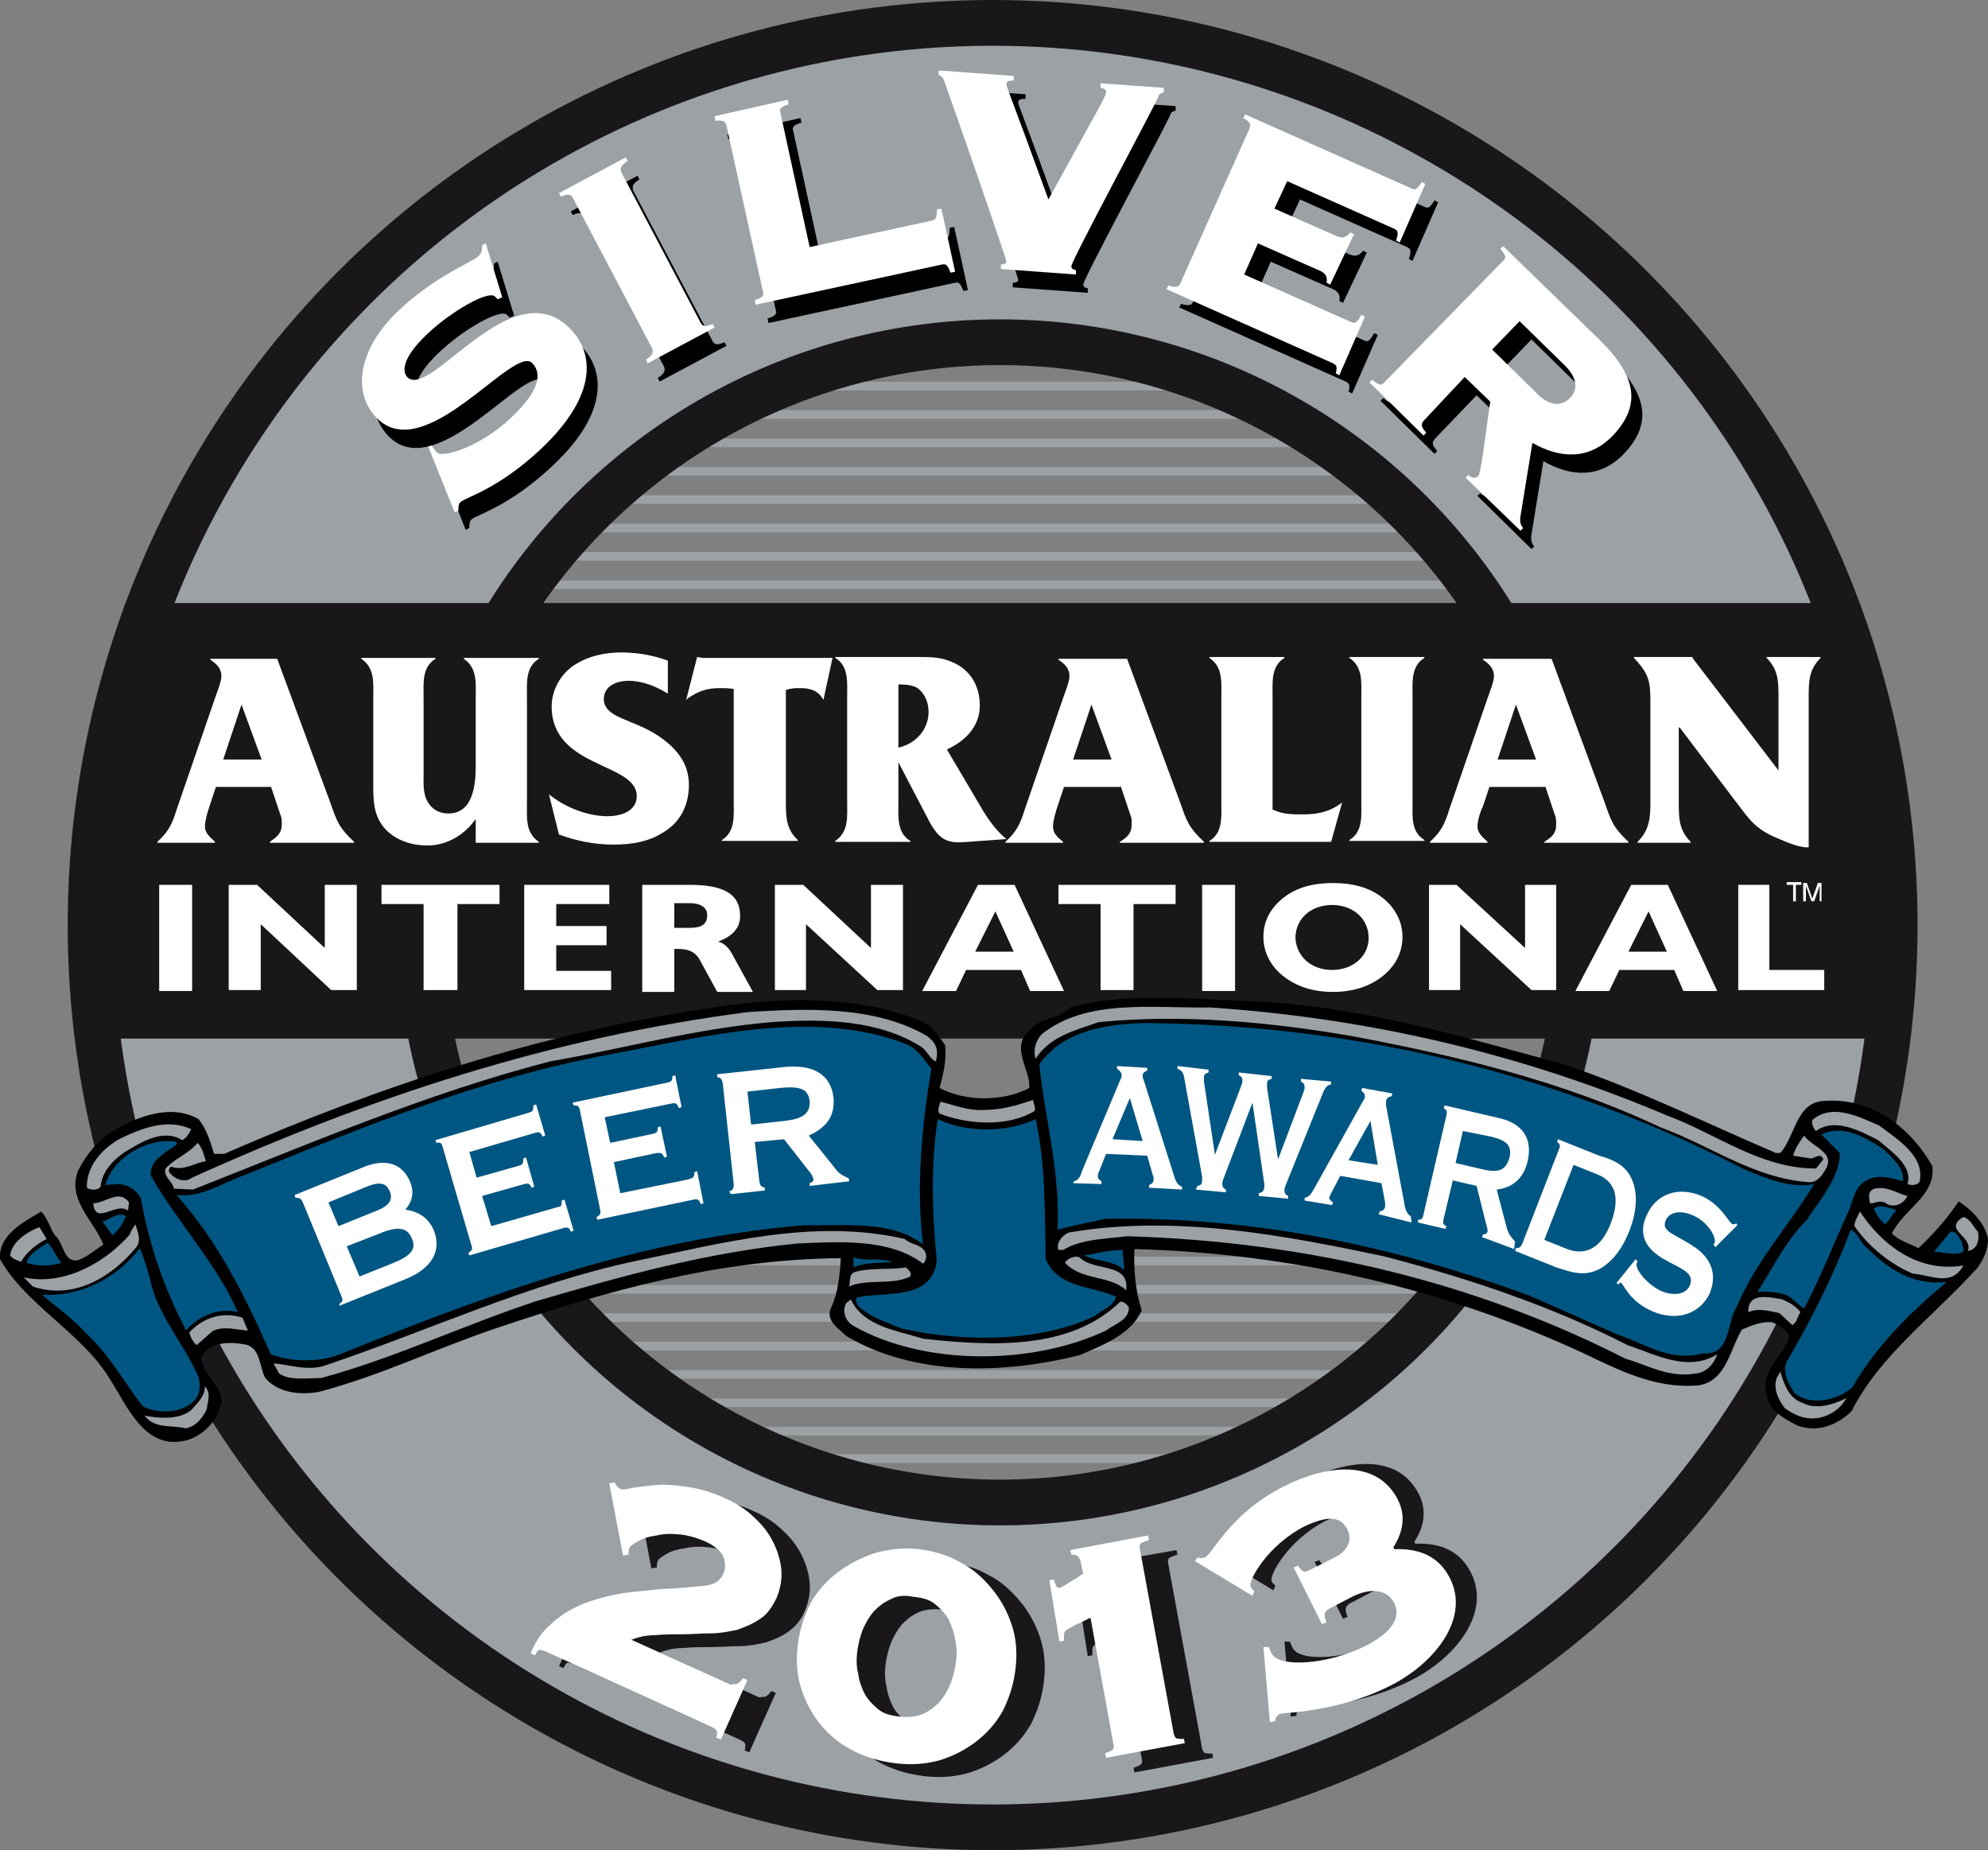 <?xml version="1.0" encoding="utf-8"?>
<!-- Generator: Adobe Illustrator 19.1.0, SVG Export Plug-In . SVG Version: 6.00 Build 0)  -->
<svg version="1.1" id="Ebene_1" xmlns="http://www.w3.org/2000/svg" xmlns:xlink="http://www.w3.org/1999/xlink" x="0px" y="0px"
	 viewBox="0 0 217.3 202.2" style="enable-background:new 0 0 217.3 202.2;" xml:space="preserve">
<rect x="0" y="0" width="217.3" height="202.2" fill="#808080" stroke="none"/>
<style type="text/css">
	.st0{fill:#FFFFFF;}
	.st1{fill:none;stroke:#9BA1A5;stroke-width:0.94;}
	.st2{fill:#9BA1A5;}
	.st3{fill:none;stroke:#1A171B;stroke-width:5;}
	.st4{fill:#1A171B;}
	.st5{fill:#005682;}
</style>
<line class="st0" x1="42.6" y1="159.4" x2="176.6" y2="159.4"/>
<line class="st1" x1="42.6" y1="159.4" x2="176.6" y2="159.4"/>
<line class="st0" x1="42.6" y1="162.5" x2="176.6" y2="162.5"/>
<line class="st1" x1="42.6" y1="162.5" x2="176.6" y2="162.5"/>
<line class="st0" x1="42.6" y1="156.4" x2="176.6" y2="156.4"/>
<line class="st1" x1="42.6" y1="156.4" x2="176.6" y2="156.4"/>
<line class="st0" x1="42.6" y1="128.7" x2="176.6" y2="128.7"/>
<line class="st1" x1="42.6" y1="128.7" x2="176.6" y2="128.7"/>
<line class="st0" x1="42.6" y1="131.6" x2="176.6" y2="131.6"/>
<line class="st1" x1="42.6" y1="131.6" x2="176.6" y2="131.6"/>
<line class="st0" x1="42.6" y1="134.7" x2="176.6" y2="134.7"/>
<line class="st1" x1="42.6" y1="134.7" x2="176.6" y2="134.7"/>
<line class="st0" x1="42.6" y1="137.8" x2="176.6" y2="137.8"/>
<line class="st1" x1="42.6" y1="137.8" x2="176.6" y2="137.8"/>
<line class="st0" x1="42.6" y1="140.9" x2="176.6" y2="140.9"/>
<line class="st1" x1="42.6" y1="140.9" x2="176.6" y2="140.9"/>
<line class="st0" x1="42.6" y1="144" x2="176.6" y2="144"/>
<line class="st1" x1="42.6" y1="144" x2="176.6" y2="144"/>
<line class="st0" x1="42.6" y1="147.1" x2="176.6" y2="147.1"/>
<line class="st1" x1="42.6" y1="147.1" x2="176.6" y2="147.1"/>
<line class="st0" x1="42.6" y1="150.2" x2="176.6" y2="150.2"/>
<line class="st1" x1="42.6" y1="150.2" x2="176.6" y2="150.2"/>
<line class="st0" x1="42.6" y1="153.3" x2="176.6" y2="153.3"/>
<line class="st1" x1="42.6" y1="153.3" x2="176.6" y2="153.3"/>
<line class="st0" x1="42.6" y1="66.9" x2="176.6" y2="66.9"/>
<line class="st1" x1="42.6" y1="66.9" x2="176.6" y2="66.9"/>
<line class="st0" x1="42.6" y1="70" x2="176.6" y2="70"/>
<line class="st1" x1="42.6" y1="70" x2="176.6" y2="70"/>
<line class="st0" x1="42.6" y1="63.9" x2="176.6" y2="63.9"/>
<line class="st1" x1="42.6" y1="63.9" x2="176.6" y2="63.9"/>
<line class="st0" x1="42.6" y1="36.2" x2="176.6" y2="36.2"/>
<line class="st1" x1="42.6" y1="36.2" x2="176.6" y2="36.2"/>
<line class="st0" x1="42.6" y1="39.1" x2="176.6" y2="39.1"/>
<line class="st1" x1="42.6" y1="39.1" x2="176.6" y2="39.1"/>
<line class="st0" x1="42.6" y1="42.2" x2="176.6" y2="42.2"/>
<line class="st1" x1="42.6" y1="42.2" x2="176.6" y2="42.2"/>
<line class="st0" x1="42.6" y1="45.3" x2="176.6" y2="45.3"/>
<line class="st1" x1="42.6" y1="45.3" x2="176.6" y2="45.3"/>
<line class="st0" x1="42.6" y1="48.4" x2="176.6" y2="48.4"/>
<line class="st1" x1="42.6" y1="48.4" x2="176.6" y2="48.4"/>
<line class="st0" x1="42.6" y1="51.5" x2="176.6" y2="51.5"/>
<line class="st1" x1="42.6" y1="51.5" x2="176.6" y2="51.5"/>
<line class="st0" x1="42.6" y1="54.6" x2="176.6" y2="54.6"/>
<line class="st1" x1="42.6" y1="54.6" x2="176.6" y2="54.6"/>
<line class="st0" x1="42.6" y1="57.7" x2="176.6" y2="57.7"/>
<line class="st1" x1="42.6" y1="57.7" x2="176.6" y2="57.7"/>
<line class="st0" x1="42.6" y1="60.8" x2="176.6" y2="60.8"/>
<line class="st1" x1="42.6" y1="60.8" x2="176.6" y2="60.8"/>
<path class="st2" d="M109.3,37.5c-35,0-63.4,28.4-63.4,63.4c0,35,28.4,63.4,63.4,63.4c35,0,63.4-28.4,63.4-63.4
	C172.6,65.8,144.3,37.5,109.3,37.5 M207.1,101.1c0,54.5-44.1,98.6-98.6,98.6c-54.5,0-98.6-44.1-98.6-98.6
	c0-54.5,44.1-98.6,98.6-98.6C163,2.5,207.1,46.6,207.1,101.1z"/>
<circle class="st3" cx="108.5" cy="101.1" r="98.6"/>
<circle class="st3" cx="109.3" cy="100.8" r="63.4"/>
<path d="M48.1,50.8l0.4-0.1c0.1,0.2,0.3,0.4,0.5,0.7c0.7,0.8,5.1-0.8,8.1-3.7c2.9-2.7,3.6-4.7,2.4-6c-2-2.2-11.8,11.5-17.1,5.9
	c-2.7-2.9-1.8-7.6,2.4-11.6c4-3.8,8-5.3,8.8-6c0.4-0.4,0.4-0.8,0.4-1.2l0.4-0.2l1.8,5.9l-0.5,0.2l-0.3-0.3c-0.7-0.7-4.8,1.6-7.5,4.2
	c-2.5,2.4-2.7,3.9-2.1,4.6c2.4,2.6,11.5-11.9,17.8-5.3c2.4,2.5,3.1,7.1-3.2,13c-4.9,4.6-8.3,5.3-8.9,5.9c-0.2,0.2-0.2,0.6-0.2,0.9
	l-0.4,0.2L48.1,50.8"/>
<path d="M72.1,41.7l-0.2-0.4c0.8-0.5,0.8-0.8,0.7-1.2l-8.7-16.5c-0.2-0.3-0.4-0.5-1.3-0.1l-0.2-0.4l7.3-3.9l0.2,0.4
	c-0.8,0.5-0.8,0.8-0.7,1.2l8.7,16.5c0.2,0.3,0.4,0.5,1.3,0.1l0.2,0.4L72.1,41.7"/>
<path d="M89.9,29l13.4-2.9c0.4-0.1,0.5-0.3,0.5-1.2l0.5-0.1l1.5,6.9l-0.5,0.1c-0.3-0.8-0.5-1-0.9-0.9l-20.4,4.4l-0.1-0.5
	c1-0.3,1-0.6,0.9-0.9l-4-18.2c-0.1-0.4-0.3-0.6-1.2-0.5l-0.1-0.5l8-1.8l0.1,0.5c-1,0.3-1,0.6-0.9,0.9L89.9,29"/>
<path d="M110.7,31.4l0-0.5c0.5,0,0.6-0.2,0.6-0.3c0-0.4-5.8-17-6.6-19.2c-0.3-0.9-0.4-1.1-0.8-1.2l0-0.5l8.2,0.6l0,0.5
	c-0.6,0-0.8,0.1-0.8,0.4c0,0.3,0.5,1.3,4.6,12.6c5.6-10.2,6.3-11.3,6.3-11.7c0-0.3-0.1-0.4-0.6-0.5l0-0.5l6.9,0.5l0,0.5
	c-0.3,0.1-0.5,0.1-0.6,0.5c-0.5,1.2-9.5,17.9-9.5,18.5c0,0.2,0.2,0.4,0.5,0.4l0,0.5L110.7,31.4"/>
<path d="M146.8,33.1l-0.4-0.2c0.1-0.5,0-1-0.7-1.3l-6.8-3l-1.5,3.4l11.7,5.2c0.4,0.2,0.6,0.1,1.1-0.8l0.4,0.2l-2.8,6.4l-0.4-0.2
	c0.2-0.7,0.1-0.9-0.3-1.1l-18.2-8.1l0.2-0.4c0.9,0.3,1.2,0.1,1.3-0.2l7.6-17c0.1-0.3,0.2-0.6-0.7-1.1l0.2-0.4l18.2,8.1
	c0.4,0.2,0.6,0.1,1.1-0.7l0.4,0.2l-2.8,6.4l-0.4-0.2c0.3-0.9,0.2-1.1-0.2-1.3l-11.7-5.2l-1.4,3l6.8,3c0.7,0.3,1.1,0.1,1.5-0.4
	l0.4,0.2L146.8,33.1"/>
<path d="M161.4,43.2l2.8,2.7c-0.2,1-1,7.9-1.3,8.1c-0.3,0.3-0.7,0.3-1.1-0.1l-0.3,0.3l5.9,5.8l0.3-0.3c-0.3-0.3-0.4-0.7-0.3-1.3
	l1.3-8c3,1.7,6.1,1.9,8.7-0.7c3.2-3.3,2.8-6.5-1.4-10.6l-10.5-10.2l-0.3,0.3c0.7,0.8,0.5,1,0.3,1.3l-13,13.3
	c-0.2,0.3-0.5,0.4-1.3-0.3l-0.3,0.3l5.9,5.8l0.3-0.3c-0.7-0.8-0.5-1-0.3-1.3L161.4,43.2 M167.4,37.1l4.8,4.7
	c1.7,1.6,1.5,2.9,0.7,3.7c-0.8,0.8-2.1,1.1-3.7-0.6l-4.8-4.7L167.4,37.1z"/>
<path class="st0" d="M46.8,48.8l0.4-0.1c0.1,0.2,0.3,0.4,0.5,0.7c0.7,0.8,5.1-0.8,8.1-3.7c2.9-2.7,3.6-4.7,2.4-6
	c-2-2.2-11.8,11.5-17.1,5.9c-2.7-2.9-1.8-7.6,2.4-11.6c4-3.8,8-5.3,8.8-6c0.4-0.4,0.4-0.8,0.4-1.2l0.4-0.2l1.8,5.9l-0.5,0.2
	l-0.3-0.3c-0.7-0.7-4.8,1.6-7.5,4.2c-2.5,2.4-2.7,3.9-2.1,4.6C47,43.8,56,29.3,62.4,36c2.4,2.5,3.1,7-3.2,13
	c-4.9,4.6-8.3,5.3-8.9,5.9c-0.2,0.2-0.2,0.6-0.2,0.9l-0.4,0.2L46.8,48.8"/>
<path class="st0" d="M70.8,39.7l-0.2-0.4c0.8-0.5,0.8-0.8,0.7-1.2l-8.7-16.5c-0.2-0.3-0.4-0.5-1.3-0.1l-0.2-0.4l7.3-3.9l0.2,0.4
	c-0.8,0.5-0.8,0.8-0.7,1.2l8.7,16.5c0.2,0.3,0.4,0.5,1.3,0.1l0.2,0.4L70.8,39.7"/>
<path class="st0" d="M88.5,27l13.4-2.9c0.4-0.1,0.5-0.3,0.5-1.2l0.5-0.1l1.5,6.9l-0.5,0.1c-0.3-0.8-0.5-1-0.9-0.9l-20.4,4.4
	l-0.1-0.5c1-0.3,1-0.6,0.9-0.9l-4-18.2c-0.1-0.4-0.3-0.6-1.2-0.5l-0.1-0.5l8-1.8l0.1,0.5c-1,0.3-1,0.6-0.9,0.9L88.5,27"/>
<path class="st0" d="M109.4,29.4l0-0.5c0.5,0,0.6-0.2,0.6-0.3c0-0.4-5.8-17-6.6-19.2c-0.3-0.9-0.4-1.1-0.8-1.2l0-0.5l8.2,0.6l0,0.5
	c-0.6,0-0.8,0.1-0.8,0.4c0,0.3,0.5,1.3,4.6,12.6c5.6-10.2,6.3-11.3,6.3-11.7c0-0.3-0.1-0.4-0.6-0.5l0-0.5l6.9,0.5l0,0.5
	c-0.3,0.1-0.5,0.1-0.6,0.5c-0.5,1.2-9.5,17.9-9.5,18.5c0,0.2,0.2,0.4,0.5,0.4l0,0.5L109.4,29.4"/>
<path class="st0" d="M145.4,31.1l-0.4-0.2c0.1-0.5,0-1-0.7-1.3l-6.8-3l-1.5,3.4l11.7,5.2c0.4,0.2,0.6,0.1,1.1-0.8l0.4,0.2l-2.8,6.4
	l-0.4-0.2c0.2-0.7,0.1-0.9-0.3-1.1l-18.2-8.1l0.2-0.4c0.9,0.3,1.2,0.1,1.3-0.2l7.6-17c0.1-0.3,0.2-0.6-0.7-1.1l0.2-0.4l18.2,8.1
	c0.4,0.2,0.6,0.1,1.1-0.7l0.4,0.2l-2.8,6.4l-0.4-0.2c0.3-0.9,0.2-1.1-0.2-1.3l-11.7-5.2l-1.4,3l6.8,3c0.7,0.3,1.1,0.1,1.5-0.4
	l0.4,0.2L145.4,31.1"/>
<path class="st0" d="M160.1,41.2l2.8,2.7c-0.2,1-1,7.9-1.3,8.1c-0.3,0.3-0.7,0.3-1.1-0.1l-0.3,0.3l6,5.8l0.3-0.3
	c-0.3-0.3-0.4-0.7-0.3-1.3l1.3-8c3,1.7,6.1,1.9,8.7-0.7c3.2-3.3,2.8-6.5-1.4-10.6l-10.5-10.2l-0.3,0.3c0.7,0.8,0.6,1,0.3,1.3
	l-13,13.3c-0.3,0.3-0.5,0.4-1.3-0.3l-0.3,0.3l5.9,5.8l0.3-0.3c-0.7-0.8-0.5-1-0.3-1.3L160.1,41.2 M166.1,35.1l4.8,4.7
	c1.7,1.6,1.5,2.9,0.7,3.7c-0.8,0.8-2.1,1.1-3.7-0.6l-4.8-4.7L166.1,35.1z"/>
<path class="st4" d="M207.1,93.1c0-9.4-1.3-18.6-3.8-27.2H13.7c-2.5,8.6-3.8,17.8-3.8,27.2c0,7,0.7,13.8,2.1,20.4h193
	C206.4,106.9,207.1,100.1,207.1,93.1"/>
<path class="st0" d="M29.6,85.9l1,3c0.2,0.5,0.2,0.6,0.2,1.2c0,1-0.6,1.4-1.3,1.9v0.1h9.2v-0.1c-1.7-1.6-1.9-2.3-2.6-4.3l-5.8-15.7
	H23v0.1c0.6,0.4,1.2,0.9,1.2,1.8c0,0.6-0.5,1.8-0.7,2.4l-4.2,12.2c-0.5,1.6-0.9,2.4-2.1,3.5v0.1h6.3v-0.1c-0.5-0.5-1.1-0.9-1.1-1.7
	c0-0.6,0.3-1.6,0.5-2.2l0.7-2.1H29.6 M28.6,83h-4.2l2-6h0L28.6,83z"/>
<path class="st0" d="M52,89.5c-1.2,1.7-3.1,2.9-5.3,2.9c-1.6,0-3.3-0.5-4.5-1.7c-1.3-1.4-1.4-2.9-1.4-4.8v-9.6
	c0-1.6,0.2-3.3-1.3-4.3v-0.1h8.1v0.1c-1.5,0.9-1.3,2.7-1.3,4.3v8.3c0,1.2-0.1,2.4,0.7,3.4c0.5,0.6,1.2,0.9,2,0.9c2.8,0,3-3.3,3-5.3
	v-7.3c0-1.6,0.2-3.3-1.3-4.3v-0.1h8.2v0.1c-1.5,0.9-1.3,2.7-1.3,4.3v11.4c0,1.6-0.2,3.3,1.3,4.3v0.1H52V89.5"/>
<path class="st0" d="M60,86.8c1.7,1.4,4.2,2.4,6.4,2.4c1.4,0,3.2-0.5,3.2-2.2c0-3.7-9.3-3-9.3-9.8c0-1.7,0.9-3.4,2.3-4.4
	c1.6-1.1,3.5-1.5,5.3-1.5c1.7,0,3.5,0.3,5.1,0.9v3.6c-1.3-0.8-2.8-1.4-4.3-1.4c-1.2,0-2.7,0.5-2.7,2c0,1.5,1.8,2,2.9,2.5
	c1.5,0.6,2.8,1.2,4.1,2.3c1.5,1.3,2.3,2.7,2.3,4.6c0,2-0.8,3.8-2.4,4.9c-1.8,1.3-3.8,1.6-5.9,1.6c-2,0-4-0.4-5.9-1.1L60,86.8"/>
<path class="st0" d="M85.9,87.5c0,1.7,0,3.1,1.3,4.3v0.1h-8.3v-0.1c1.5-0.9,1.3-2.7,1.3-4.3V75.3c-0.5-0.1-1-0.1-1.5-0.1
	c-1.4,0-2.3,0.3-3.5,1.1L75,76.5l1.2-4.7l0.6,0.1H91l-1,4.6c-0.5-1-1.4-1.3-2.5-1.3c-0.6,0-1,0-1.6,0.2V87.5"/>
<path class="st0" d="M98.2,83.3l3.5,6.7c1.1,1.9,2,2.2,4.1,2l4.2-0.3c-1.2-1-2.1-2.3-2.9-3.7l-3.6-6.1c2-0.9,3.6-2.5,3.6-4.8
	c0-2-0.9-3.7-2.7-4.6c-1.4-0.7-2.6-0.7-4.1-0.7h-9v0.1c1.5,0.9,1.3,2.7,1.3,4.3v11.4c0,1.6,0.2,3.3-1.3,4.3v0.1h8.2v-0.1
	c-1.5-0.9-1.3-2.7-1.3-4.3V83.3 M98.5,74.8c0.6,0,1.3,0.1,1.8,0.4c0.8,0.6,1.2,1.6,1.2,2.6c0,1.9-1.4,3.5-3.3,3.9v-6.9H98.5z"/>
<path class="st0" d="M122.5,85.9l1,3c0.2,0.5,0.2,0.6,0.2,1.2c0,1-0.5,1.4-1.3,1.9v0.1h9.2v-0.1c-1.7-1.6-1.9-2.3-2.6-4.3l-5.8-15.7
	h-7.5v0.1c0.6,0.4,1.2,0.9,1.2,1.8c0,0.6-0.5,1.8-0.7,2.4l-4.2,12.2c-0.5,1.6-0.9,2.4-2.1,3.5v0.1h6.3v-0.1
	c-0.6-0.5-1.1-0.9-1.1-1.7c0-0.6,0.3-1.6,0.5-2.2l0.7-2.1H122.5 M121.5,83h-4.2l2-6h0L121.5,83z"/>
<path class="st0" d="M139.2,88.5c1,0.5,2.1,0.5,3.2,0.5c1.7,0,3-0.3,4.3-1.3l-1.2,4.3h-13.3v-0.1c1.5-0.9,1.3-2.7,1.3-4.2V76.2
	c0-1.6,0.2-3.3-1.3-4.3v-0.1h8.2v0.1c-1.5,0.9-1.3,2.7-1.3,4.3V88.5"/>
<path class="st0" d="M154.4,87.6c0,1.6-0.2,3.3,1.3,4.2v0.1h-8.2v-0.1c1.5-0.9,1.3-2.7,1.3-4.2V76.2c0-1.6,0.2-3.3-1.3-4.3v-0.1h8.2
	v0.1c-1.5,0.9-1.3,2.7-1.3,4.3V87.6"/>
<path class="st0" d="M168.9,85.9l1,3c0.2,0.5,0.2,0.6,0.2,1.2c0,1-0.5,1.4-1.3,1.9v0.1h9.2v-0.1c-1.7-1.6-1.9-2.3-2.6-4.3l-5.8-15.7
	h-7.5v0.1c0.6,0.4,1.2,0.9,1.2,1.8c0,0.6-0.5,1.8-0.7,2.4l-4.2,12.2c-0.5,1.6-0.9,2.4-2.1,3.5v0.1h6.3v-0.1
	c-0.5-0.5-1.1-0.9-1.1-1.7c0-0.6,0.3-1.6,0.6-2.2l0.7-2.1H168.9 M167.9,83h-4.2l2-6h0L167.9,83z"/>
<path class="st0" d="M197.5,92.6c-1.1,0-2.7-0.8-3.7-1.2c-2.3-1.1-2.8-2.2-4.3-4.1l-5.9-7.8h-0.1v8.1c0,1.8,0,3.1,1.3,4.4v0.1H179
	v-0.1c1.3-1.3,1.4-2.6,1.4-4.4V76.9c0-2.4-0.1-3.2-1.8-5v-0.1h6.4v0.1l9.4,12.3v-7.9c0-1.8,0-3.1-1.3-4.4v-0.1h5.9v0.1
	c-1.3,1.3-1.3,2.6-1.3,4.4V92.6"/>
<rect x="17.4" y="96.7" class="st0" width="3.6" height="11.6"/>
<polyline class="st0" points="28.5,108.2 25,108.2 25,96.7 28.1,96.7 35.5,103.6 35.5,96.7 39,96.7 39,108.2 36.2,108.2 28.5,101 
	28.5,108.2 "/>
<polyline class="st0" points="46.3,98.8 41.7,98.8 41.7,96.7 54.6,96.7 54.6,98.8 50,98.8 50,108.2 46.3,108.2 46.3,98.8 "/>
<polyline class="st0" points="57.3,96.7 66.6,96.7 66.6,98.8 60.8,98.8 60.8,101.2 66.3,101.2 66.3,103.3 60.8,103.3 60.8,106.1 
	66.8,106.1 66.8,108.2 57.3,108.2 57.3,96.7 "/>
<path class="st0" d="M77.3,100c0-0.8-0.7-1.3-1.9-1.3h-1.7v2.7h1.7C76.7,101.4,77.3,101,77.3,100 M70.3,96.7h5.1
	c3.7,0,5.5,1,5.5,3.4c0,1.3-0.8,2.2-2.4,2.8c0.7,0.2,1.2,0.7,1.6,1.5l2.2,4h-3.9l-1.8-3.3c-0.5-1-1.2-1.4-2.5-1.4
	c-0.1,0-0.3,0-0.4,0v4.7h-3.5V96.7z"/>
<polyline class="st0" points="88.1,108.2 84.7,108.2 84.7,96.7 87.8,96.7 95.2,103.6 95.2,96.7 98.7,96.7 98.7,108.2 95.9,108.2 
	88.1,101 88.1,108.2 "/>
<path class="st0" d="M110.8,104l-2-4.4l-2.2,4.4H110.8 M106.9,96.7h4l5.4,11.6h-3.7l-1-2.3h-6l-1.1,2.3h-3.7L106.9,96.7z"/>
<polyline class="st0" points="120.3,98.8 115.7,98.8 115.7,96.7 128.5,96.7 128.5,98.8 123.9,98.8 123.9,108.2 120.3,108.2 
	120.3,98.8 "/>
<rect x="131.4" y="96.7" class="st0" width="3.6" height="11.6"/>
<path class="st0" d="M145.6,106c2.3,0,4-1.5,4-3.5c0-2.1-1.7-3.6-4-3.6c-2.3,0-4,1.5-4,3.6C141.7,104.5,143.3,106,145.6,106
	 M140.3,98.1c1.4-1.1,3.2-1.6,5.4-1.6c2.2,0,4,0.5,5.4,1.6c1.4,1.1,2.2,2.6,2.2,4.3c0,1.7-0.8,3.2-2.2,4.3c-1.4,1.1-3.2,1.7-5.4,1.7
	c-2.2,0-4-0.6-5.4-1.7c-1.4-1.1-2.2-2.6-2.2-4.3C138.1,100.7,138.8,99.3,140.3,98.1z"/>
<polyline class="st0" points="159.6,108.2 156.2,108.2 156.2,96.7 159.2,96.7 166.7,103.6 166.7,96.7 170.1,96.7 170.1,108.2 
	167.4,108.2 159.6,101 159.6,108.2 "/>
<path class="st0" d="M182.2,104l-2-4.4l-2.2,4.4H182.2 M178.3,96.7h4l5.4,11.6h-3.7l-1-2.3h-6l-1.1,2.3h-3.7L178.3,96.7z"/>
<polyline class="st0" points="190,96.7 193.4,96.7 193.4,106 199.4,106 199.4,108.2 190,108.2 190,96.7 "/>
<polyline class="st0" points="195.3,96.4 196.9,96.4 196.9,96.7 196.3,96.7 196.3,98.5 196,98.5 196,96.7 195.3,96.7 195.3,96.4 "/>
<path class="st0" d="M198.9,98.5v-1.2c0-0.1,0-0.3,0-0.5h0l-0.6,1.7H198l-0.6-1.7h0c0,0.2,0,0.4,0,0.5v1.2h-0.3v-2h0.4l0.6,1.7h0
	l0.6-1.7h0.4v2H198.9"/>
<path d="M12,150.7c-3-5-9.2-8.1-12-13.1c-0.2-2.7,2.7-4.1,4.5-5.2c0.7,0.7,0.9,1.7,1.5,2.6c1,0.8,0.9,3.1,2.6,2.7
	c1-0.4,1.8-1.1,2.7-1.7c-1.1-2.7-4.1-5-2.7-8.2c0.9-1.7,2.1-3.2,3.9-4.3c2.6-1.5,6.2-2.9,9.2-1.2c0.9,1.1,1.3,2.5,1.7,3.8h1.1
	c17-7.4,34.7-13.3,53.6-16c7.3-1.2,16-1.3,22.6,1.5c1.2,0.4,1.9,1.7,2.6,2.6c0.2,1.6-0.2,3.2-0.6,4.7c2.8,1.5,7,1.5,9.8,0
	c0.2-2-2.2-4.5,0.1-6.3c1.2-1.5,3.1-1.2,4.4-2.5c6-1.7,13-0.9,19.6-0.7c12.1,0.5,23.2,3.9,34.3,6.9c8,2.7,15.5,6.4,23.2,9.7h0.5
	c1.7-1.9,1.7-5.7,5-5.7c5-0.3,9.2,2.9,11.6,7.1c0.5,3.2-3.2,4.8-4.4,7.4c0.8,0.8,1.9,1.1,2.9,1.6c1.7-1.6,3.1-3.2,4.4-5.1
	c1.4,0.9,2.9,2.4,3.2,4.1c0,1.2-0.5,2.2-1.1,3.1c-4.9,5.4-10.8,9.7-13.8,15.7c-1.5,1.5-3.7,2.4-5.9,1.6c-1.4-0.7-3.3-1.7-3.4-3.5
	c-0.7-2.5,1.8-4.1,2.5-6.2c-0.3-0.8-1.2-1.3-1.9-1.6c-1.3-0.1-2.3,0.4-3.3,0.8c-1.3,2.1-1.7,5.7-4.8,6.1c-4.7,0.4-8.7-1.7-12.7-3.6
	c-15-6.9-31.2-10.8-48.9-11.3c-0.1,2.2,0.1,4.6,0.8,6.7c-1.2,2.7-4.3,3.8-6.8,4.9c-8.4,2.1-18.1,2.3-25.5-2.1
	c-0.8-0.8-2.4-1.7-1.6-3.2c0.7-1.6,0.9-3.4,1-5.3c-13.4,0.1-25.6,3.6-37.5,7.6c-6.6,2.2-12.7,5.2-19.5,7c-2.2,0.4-4.5,0.1-5.9-1.5
	c-0.7-1.3-0.5-3.5-2.4-3.7c-1.7-0.3-3.7-0.2-4.6,1.4c0,2.2,3.2,3.6,1.9,5.8c-0.4,1.5-2,2.9-3.5,3.3C15.8,158.6,13.9,153.6,12,150.7"
	/>
<path class="st5" d="M9.4,145.7c-1.4-1.6-3.2-2.8-4.8-4.2c4.2,0.2,8-1.7,10.7-5.1c0.4,1,0.8,2.2,1.1,3.4c0.8,3.9,3.7,7,5.3,10.7
	c0.3,1,0.1,2.1-0.6,2.7c-1.4,1.3-3.9,1.3-5.5,0.5C13.6,151.1,12,148.1,9.4,145.7"/>
<path class="st5" d="M196.2,152.3c-0.7-1-1.4-2.2-0.9-3.5c2.7-4.6,5.1-9.4,7-14.4c0.8,0.3,1,1.4,1.8,2c2.4,2.4,5.1,4.1,8.7,3.7
	c-4,3.3-7.9,7.2-10.3,11.5C200.9,153,198,153.7,196.2,152.3"/>
<path class="st5" d="M29.6,148c-2.7-6.1-5.6-12.1-10.3-17.4c2.8,0.3,5.1-1.4,7.5-2.2c13-5.3,25.9-10.6,40-13.2
	c10.2-1.9,22.3-5.1,32.5-1c1.1,0.6,1.8,1.7,2.5,2.6c-1,6-1.7,13-0.9,19.2c-3.5-2.7-8.6-2-13-2.1c-18.1,1.5-34.4,7.5-50.5,14
	C35.1,148.9,32,148.9,29.6,148"/>
<path class="st5" d="M167.2,141.6c-14.5-5.3-29.8-8.7-46.4-8.4c-1.7,0.4-3.5,0.7-5.2,1.2c0.3-6.4-1.4-12.2-2-18.1
	c2.6-3.6,7.1-4.4,11.6-4.5c23.7,0.2,45.7,5.8,65.5,16c2.4,1,5,2.1,7.6,1.6c-2.8,4.6-6.5,8.6-8.5,13.5c-1.1,1.7-0.6,5.3-3.7,5
	c-3.5,1-6.4-1.1-9.4-2.1L167.2,141.6"/>
<path class="st5" d="M94.1,143c-0.4-0.3-0.6-0.8-0.5-1.2c3.2-0.7,8.2,0.4,8.8-4c-0.5-5.1-0.7-10.4,0.1-15.5c3.1,1.5,7.6,1.5,10.7,0
	c1.1,4.8,1,10.4,1.1,15.3c1.4,3.2,5,2.9,7.7,4.1c-0.3,1.1-1.5,1.4-2.3,2.1c-6,2.9-14.4,2.9-21.1,1.4C97.1,144.6,95.5,144.1,94.1,143
	"/>
<path class="st5" d="M20.2,145.1c-2.3-4.4-3.9-9.1-4.8-14.1c-0.4-0.9-1.4-1.5-2.3-1.6l-1.6,0.1c0.8-2.7,3.7-4.6,6.5-4.8
	c0.5,0.1,1.1-0.2,1.4,0.3c-1,0.8-3.2,1.8-2.9,3.5c2.9,5.1,7.2,9.6,9.5,14.9c-2-0.5-4.1,0.3-5.6,1.9H20.2"/>
<path class="st5" d="M195.2,141.5c-1-0.3-2-0.4-3.1-0.3c1.7-2.7,3.1-5.6,5.4-7.9c1.5-2.3,3.6-4.6,3.6-7.3l-2-2
	c2.3-1.2,4.8,0.3,6.8,1.6c1,1,2.3,2.1,2.1,3.5c-1.4-0.4-2.7-0.8-4-0.1c-1.4,0.8-1.4,2.3-2,3.5c-1.6,3.5-3,7.1-4.8,10.5
	C196.5,142.6,195.9,141.8,195.2,141.5"/>
<path class="st5" d="M118.5,137.2c1.4-0.2,2.7-0.6,4.2-0.6l0.2,2.2C121.7,137.7,119.9,137.9,118.5,137.2"/>
<path class="st5" d="M93.3,137.4c1.2,0.5,2.9,0,4.2,0.5c-1.4,0.2-2.9,0-4.2,0.6V137.4"/>
<path class="st5" d="M2.9,138c0.3-1.1,1.5-1.6,2.3-2.2c0.6,0.6,0.9,1.5,1.5,2.2C5.6,138.4,4,138.4,2.9,138"/>
<path class="st5" d="M213.2,134.6c0.7-0.1,1,0.8,1.3,1.2c-0.1,0.4,0.4,0.8-0.1,1.1c-1,0.3-2-0.1-3-0.1L213.2,134.6"/>
<path class="st5" d="M11.2,133.5c0.8-0.2,1.6-1.1,2.6-0.6c-0.4,0.8-0.8,1.5-1.5,2.1L11.2,133.5"/>
<path class="st5" d="M204.8,132.1c0.8-0.6,1.7,0,2.5,0.1l-1.2,1.6C205.4,133.3,205.1,132.7,204.8,132.1"/>
<path class="st2" d="M15.8,154.7c1.4,0.3,3.8,0.5,5.1-0.6c0.7-0.8,1.5-1.5,1.5-2.6c0.7,0.8,0.3,1.6,0.2,2.5
	c-0.4,0.9-1.2,1.9-2.3,2.1C18.8,155.7,16.9,156.2,15.8,154.7"/>
<path class="st2" d="M195.1,153.9c-0.7-0.9-1.3-2.1-0.9-3.3l0.4-0.7c0.4,1.3,0.9,2.9,2.4,3.4c1.5,0.8,3.4,0.2,4.8-0.5
	c-0.6,1.2-2,2.1-3.4,2.2C197.1,155.1,196.1,154.6,195.1,153.9"/>
<path class="st2" d="M30.5,150.1l-0.6-1.1c1.6,0.1,3.8,0.9,5.7,0.2c11.3-3.8,22.1-8.9,33.9-11.4c9.3-1.9,19.4-4.7,29.4-2.4
	c0.7,0.7,1.9,0.5,2.3,1.6c0.1,0.4,0,0.8-0.3,1.1c-3.7-2.8-9.2-2.4-13.8-2.2c-10,1-19.3,3.6-28.5,6.3c-7.9,2.6-15.4,6.2-23.5,8.4
	C33.4,150.6,31.7,150.9,30.5,150.1"/>
<path class="st2" d="M177.7,148.5c-16.5-8.4-34.7-12.8-54.5-13.4c-2.4,0.3-5,0.3-7,1.5h-0.5c-0.3-0.9,0.5-1.6,1.1-1.9
	c11.6-2,23.6,0.3,34.5,2.6c9.2,2.4,18.2,5.4,26.6,9.7c3,1,6.6,3,9.8,1c-0.3,1-1.2,2-2.3,2.1C182.3,150.6,180.2,149.2,177.7,148.5"/>
<path class="st2" d="M93.3,144.9c-0.9-0.5-1.3-1.6-0.8-2.5L93,142c1.4,3,5.1,3.4,7.9,4.3c7.4,0.8,16,1.3,21.5-4
	c0.2-0.2,0.8,0.2,1,0.6c0,1.4-1.6,1.8-2.5,2.5C112.9,149.2,101,149.3,93.3,144.9"/>
<path class="st2" d="M20.7,145.6c1.5-1.6,3.6-2.3,5.8-1.6l0.6,1.4c-1,0-2.7-0.6-3.9,0.1l-1.7,1.5C21.1,146.7,20.8,146.1,20.7,145.6"
	/>
<path class="st2" d="M194.5,143.5c-1-0.2-2.3-0.6-3.4-0.1c-0.1-2.3,2.5-1.6,3.7-1.4c0.7,0.3,1.5,0.7,2,1.4c-0.3,0.4-0.4,1.2-0.9,1.4
	L194.5,143.5"/>
<path class="st2" d="M116.4,138c0.3-0.5,1.1-0.8,1.6-0.6c1.5,1.6,5.5,0.5,5.1,3.6C121.2,139.3,118.3,140,116.4,138"/>
<path class="st2" d="M2.6,139.6c4.1,0.9,8.6-1.3,11.6-4.7c0.1-0.4,0.4-0.8,0.6-1.1c0.2,0.7,0.7,1.7,0.1,2.5
	c-2.7,3.3-6.9,5.8-11.3,4.3L2.6,139.6"/>
<path class="st2" d="M92.8,140.6c0.2-0.5-0.1-1.4,0.7-1.6c1.7-0.5,3.9-0.2,5.5-0.5c0.3,0.3,0.7,0.5,0.5,1
	C97.5,140.5,94.8,139.7,92.8,140.6"/>
<path class="st2" d="M202.7,134c0-0.6,0.4-1.1,0.6-1.6c2.5,3.8,6.5,6.7,11.3,5.9c-1.3,2.4-3.6,1-5.5,0.9
	C206.7,138.2,204.3,136.3,202.7,134"/>
<path class="st2" d="M1.1,137.2c0.2-1.5,1.9-2.6,3.2-3.1l0.8,1.3c-1,0.5-2.2,1.4-2.8,2.5C1.8,137.7,1.4,137.6,1.1,137.2"/>
<path class="st2" d="M215.1,136.7c0.6-1.6-2.8-2.3-0.5-3.7c0.8,0.2,1.1,1.1,1.6,1.6C216.4,135.5,216.1,136.6,215.1,136.7"/>
<path class="st2" d="M10.2,131.5c1.3,0,2.8-1.6,3.9-0.1l-0.1,0.9C12.7,131.3,10.4,134,10.2,131.5"/>
<path class="st2" d="M204.4,131.5c-0.1-0.7-0.3-1.3,0.5-1.6c1.4-0.3,2.4,0.5,3.6,0.8c-0.4,0.8-1.3,1.3-2.2,0.9
	c-0.4-0.4-1.1-0.3-1.6-0.1C204.7,131.5,204.5,131.5,204.4,131.5"/>
<path class="st2" d="M19,129.9c-0.1-0.8-1.2-1.3-0.9-2.2c1-1.1,2.5-1.6,3.5-2.8c0.5,0.5,0.7,1.3,0.9,2c-1.3,0.2-2.4,1.1-3.8,0.6
	c-0.2,0.1-0.3,0.4-0.2,0.6c0.6,0.8,1.7,1.2,2.5,0.6c19.2-8.7,39.1-15.3,60.8-18.1c6.4-0.4,13.8-0.7,19.5,2.6c1.1,0.8,1.3,1.6,1,2.8
	c-0.7-0.3-0.9-1.1-1.6-1.6c-4.6-2.9-10.5-3.1-16.3-2.7c-8.4,0.7-16.2,2.9-24.3,4.3c-13.5,3.5-26.3,9-39,14L19,129.9"/>
<path class="st2" d="M9.5,129.8c-0.1-2.4,1.8-4.4,3.7-5.4c2.3-1.1,5.1-2.2,7.7-1c-0.2,0.4-0.5,1-1,1.2c-2-1.3-4.5,0.2-6.4,1.4
	c-1.3,0.9-2.4,2.2-2.5,3.7C10.7,130.1,9.9,130.1,9.5,129.8"/>
<path class="st2" d="M208.5,129.4c0.6-2-1.7-3.5-3.2-4.8c-2-1-4.7-2.5-6.8-1c-0.3-0.3-0.5-0.8-0.4-1.2c2.2-1.9,5.2-0.3,7.3,0.6
	c2,1.5,5.1,3.4,4.4,6.2C209.5,129.5,209,129.6,208.5,129.4"/>
<path class="st2" d="M181.5,123.2c-10.6-5-22.1-7.8-33.9-10c-8.8-1.5-18.2-2.4-27.5-1.5c-2.5,0.9-5.3,1.5-6.9,4
	c-0.3-0.9,0-2,0.7-2.7c4.9-3.9,12.1-2.8,18.4-2.9c17.8,1.2,34.3,5.2,49.9,11.8c5.4,2,10.2,5.8,16.3,5.8l0.8-1
	c-0.3-0.8-0.9-0.1-1.4-0.1l-1.9-0.3c0.2-0.8,0.7-1.5,1.2-2.2c0.8,1.2,3.4,1.8,2.4,3.6c-0.4,0.7-0.9,1.5-1.8,1.5
	C191.7,128.8,187,125.2,181.5,123.2"/>
<path class="st2" d="M102.7,121.7c-0.3-0.4,0-0.9,0.1-1.3c1.3,0.3,3,1,4.7,0.9c2,0,3.7-0.5,5.4-1.1c0.1,0.4,0.3,0.8,0.2,1.2
	C110.2,123.2,105.8,122.9,102.7,121.7"/>
<path class="st0" d="M37.9,136.2l1.4,3.3l3.5-1.4c2-0.8,2.8-1.5,2.2-2.8c-0.5-1.2-1.6-1.3-3.5-0.5L37.9,136.2 M35.9,131.4L37,134
	l4.2-1.7c1.3-0.5,1.8-1.2,1.4-2.1c-0.4-1-1.2-1.1-2.8-0.4L35.9,131.4z M37.1,142.5c0.4-0.3,0.4-0.4,0.2-0.9l-4.2-10.2
	c-0.2-0.4-0.3-0.5-0.8-0.5l-0.1-0.3l7.4-3c2.6-1.1,4.4-0.4,5.2,1.5c0.5,1.1,0.3,2.2-0.5,3.1c1.5,0.2,2.5,0.9,3.1,2.2
	c0.9,2.2-0.1,4.2-3.1,5.4l-7.2,2.9L37.1,142.5z"/>
<path class="st0" d="M61.4,131.2l0.3-0.1l1,3.4l-0.3,0.1c-0.2-0.5-0.4-0.5-0.8-0.4l-10.3,3l-0.1-0.3c0.4-0.2,0.5-0.4,0.3-0.9
	l-3.1-10.6c-0.1-0.5-0.3-0.6-0.7-0.5l-0.1-0.3l10.2-3c0.4-0.1,0.5-0.2,0.5-0.8l0.3-0.1l1,3.4l-0.3,0.1c-0.2-0.5-0.4-0.5-0.8-0.4
	l-7.2,2.1l0.8,2.8l4.6-1.3c0.4-0.1,0.5-0.2,0.5-0.8l0.3-0.1l0.9,3.2l-0.3,0.1c-0.2-0.5-0.4-0.5-0.8-0.4l-4.6,1.3l1,3.3l7.3-2.1
	C61.3,131.9,61.4,131.8,61.4,131.2"/>
<path class="st0" d="M75.9,128.1l0.3-0.1l0.7,3.5l-0.3,0.1c-0.2-0.5-0.3-0.6-0.8-0.5l-10.5,2.2l-0.1-0.3c0.4-0.2,0.5-0.4,0.4-0.8
	l-2.2-10.8c-0.1-0.5-0.2-0.6-0.7-0.6l-0.1-0.3l10.4-2.2c0.4-0.1,0.5-0.2,0.5-0.7l0.3-0.1l0.7,3.5l-0.3,0.1c-0.2-0.5-0.3-0.6-0.8-0.5
	l-7.3,1.5l0.6,2.8l4.7-1c0.4-0.1,0.5-0.2,0.5-0.7l0.3-0.1l0.7,3.3l-0.3,0.1c-0.2-0.5-0.3-0.5-0.8-0.5l-4.7,1l0.7,3.4l7.4-1.5
	C75.8,128.7,75.9,128.7,75.9,128.1"/>
<path class="st0" d="M81.7,119.3l0.4,3.6l3.6-0.4c2-0.2,2.9-0.8,2.8-2.2c-0.2-1.4-1.2-1.6-3.3-1.4L81.7,119.3 M79.7,130.2
	c0.4-0.1,0.5-0.3,0.5-0.8l-1.2-11c-0.1-0.5-0.2-0.6-0.6-0.7l0-0.3l7.4-0.8c3.2-0.3,5,0.9,5.3,3.3c0.2,2-0.7,3.3-2.7,4.2l2.9,3.6
	c0.4,0.6,0.9,0.8,1.5,1.1l0,0.3l-4.3,0.5l0-0.3c0.3-0.1,0.5-0.3,0.4-0.5c0,0-0.1-0.3-0.3-0.6l-2.9-3.7l-3.2,0.3l0.5,4.3
	c0.1,0.5,0.2,0.6,0.6,0.7l0,0.3l-3.7,0.4L79.7,130.2z"/>
<path class="st0" d="M121.6,124.5l3.3,0.2l-1.4-4.7L121.6,124.5 M117.4,129.1c0.6-0.2,0.7-0.6,0.9-1.2l4.2-10
	c0.1-0.1,0.1-0.2,0.1-0.4c0-0.3-0.2-0.5-0.5-0.7l0-0.3l3.3,0.2l0,0.3c-0.3,0.1-0.5,0.3-0.5,0.5c0,0.1,0,0.3,0.1,0.5l3.3,10.4
	c0.2,0.7,0.4,1.1,0.9,1.3l0,0.3l-3.6-0.2l0-0.3c0.3-0.1,0.5-0.3,0.5-0.6c0-0.1,0-0.3-0.1-0.5l-0.6-2.1l-4.5-0.2l-0.8,2
	c-0.1,0.2-0.1,0.3-0.1,0.4c0,0.3,0.1,0.4,0.4,0.6l0,0.3l-3.1-0.1L117.4,129.1z"/>
<path class="st0" d="M130.9,129.6c0.4-0.1,0.5-0.2,0.5-0.6c0-0.1,0-0.3,0-0.4l-1.9-10.5c-0.1-0.7-0.2-1.1-0.8-1.3l0-0.3l3.4,0.4
	l0,0.3c-0.3,0.1-0.5,0.2-0.5,0.5c0,0.1,0,0.3,0,0.5l1.2,8l2.9-7.6c0-0.1,0.1-0.2,0.1-0.4c0-0.3,0-0.5-0.4-0.7l0-0.3l3.6,0.4l0,0.3
	c-0.4,0.1-0.5,0.2-0.5,0.5c0,0.1,0,0.3,0,0.5l1.2,7.8l2.8-7.4c0-0.1,0.1-0.2,0.1-0.4c0-0.3,0-0.5-0.4-0.7l0-0.3l3.3,0.3l0,0.3
	c-0.5,0.1-0.7,0.4-1,1.2l-4,9.9c0,0.1-0.1,0.2-0.1,0.4c0,0.3,0,0.5,0.4,0.7l0,0.3l-3.2-0.3l0-0.3c0.4-0.1,0.5-0.2,0.6-0.6
	c0-0.2,0-0.3,0-0.4l-1.3-8.9l-3.2,8.4c0,0.1-0.1,0.2-0.1,0.4c0,0.3,0,0.5,0.4,0.7l0,0.3l-3.3-0.3L130.9,129.6"/>
<path class="st0" d="M147.4,126.8l3.2,0.5l-0.8-4.8L147.4,126.8 M142.6,130.9c0.6-0.1,0.8-0.6,1.1-1.1l5.3-9.5
	c0.1-0.1,0.1-0.2,0.2-0.4c0-0.3-0.1-0.5-0.4-0.7l0.1-0.3l3.3,0.6l-0.1,0.3c-0.4,0.1-0.5,0.2-0.6,0.5c0,0.1,0,0.3,0,0.5l2,10.7
	c0.1,0.7,0.3,1.2,0.7,1.4l0.1,0.7l-3.6-0.9l0.1-0.3c0.4-0.1,0.5-0.2,0.6-0.5c0-0.1,0-0.3,0-0.5l-0.4-2.1l-4.5-0.8l-1,1.9
	c-0.1,0.2-0.1,0.3-0.2,0.4c0,0.3,0.1,0.4,0.4,0.6l-0.1,0.3l-3-0.5L142.6,130.9z"/>
<path class="st0" d="M159.9,123.6l-0.8,3.5l3,0.7c1.7,0.4,2.5,0.1,2.9-1.3c0.3-1.4-0.4-1.9-2.1-2.3L159.9,123.6 M155,133.3
	c0.4,0,0.5-0.1,0.6-0.6l2.5-10.8c0.1-0.5,0-0.6-0.3-0.8l0.1-0.3l6,1.4c2.6,0.6,3.6,2.3,3.1,4.6c-0.4,1.9-1.6,3-3.4,3.2l1.1,4.2
	c0.2,0.7,0.5,1,0.9,1.5l-0.1,0.8l-3.5-1.3l0.1-0.3c0.3,0,0.4-0.1,0.5-0.3c0,0,0-0.4-0.1-0.6l-1.1-4.4l-2.6-0.6l-1,4.2
	c-0.1,0.5-0.1,0.6,0.3,0.8l-0.1,0.3l-3-0.7L155,133.3z"/>
<path class="st0" d="M168.8,135.5l2.5,1c2.1,0.8,3.8-0.2,4.8-2.9c1-2.7,0.5-4.5-1.6-5.3l-2.5-1L168.8,135.5 M178.5,129.2
	c0.5,1.4,0.4,3.3-0.4,5.3c-0.8,2.1-2,3.5-3.3,4.2c-1.6,0.8-2.9,0.4-4.7-0.2l-4.5-1.8l0.1-0.3c0.4,0,0.5-0.1,0.7-0.5l4-10.3
	c0.2-0.4,0.1-0.6-0.2-0.8l0.1-0.3l4.5,1.8C176.6,126.8,177.9,127.5,178.5,129.2z"/>
<path class="st0" d="M178.8,137.6l0.2,0.3c-0.1,0.1-0.1,0.1-0.1,0.2c-0.2,0.5,1,2.2,2.7,3c1.5,0.6,2.7,0.3,3.1-0.6
	c0.6-1.5-1-1.8-3-3c-2-1.2-2.6-2.8-1.7-4.7c1-2.3,3.4-3.2,6-2.1c2.2,1,3,3,3.4,3.1c0.1,0,0.2,0,0.4-0.1l0.1,0.2l-2.4,2.4l-0.2-0.3
	c0,0,0-0.1,0.1-0.1c0.3-0.6-0.7-2.4-2.4-3.1c-1.4-0.6-2.5-0.3-2.9,0.5c-0.6,1.3,0.9,1.5,3,2.9c2,1.3,2.6,3.1,1.8,5.1
	c-1,2.2-3.5,3.2-6.3,2c-2.5-1.1-3.1-2.9-3.4-3.1c-0.1-0.1-0.2,0-0.3,0.2l-0.2-0.2L178.8,137.6"/>
<path class="st4" d="M83.7,185.4c0.2-0.1,0.4-0.3,0.6-0.6l0.5,0.2l-2.9,6.5l-0.5-0.2c0.1-0.4,0.1-0.7,0-0.8
	c-0.1-0.2-0.4-0.3-0.8-0.5l-17.8-8.1c-0.3-0.1-0.5-0.2-0.7-0.2c-0.2,0-0.3,0.2-0.5,0.6l-0.5-0.2c0.5-1.2,1.1-2.2,2-3
	c0.8-0.8,1.8-1.5,2.8-2c1-0.5,2.2-0.9,3.4-1.2c1.2-0.3,2.4-0.5,3.7-0.6c1.2-0.1,2.5-0.3,3.7-0.3c1.2-0.1,2.4-0.2,3.5-0.3
	c0.5-0.1,0.9-0.2,1.2-0.4c0.3-0.2,0.6-0.5,0.8-1c0.2-0.5,0.2-1.1,0-1.7c-0.2-0.6-0.9-1.2-1.9-1.7c-0.9-0.4-1.9-0.7-2.8-0.8
	c-0.9-0.1-1.8-0.1-2.6,0.1c-0.8,0.1-1.5,0.3-2,0.6c-0.5,0.3-0.9,0.5-1,0.8c-0.1,0.2-0.1,0.4-0.1,0.7l-0.6,0.1l-1.5-7.9l0.6-0.1
	c0,0.1,0.1,0.2,0.2,0.4c0.1,0.1,0.2,0.2,0.4,0.3c0.2,0.1,0.7,0.1,1.3-0.1c0.7-0.1,1.5-0.2,2.5-0.3c1.1-0.1,2.2,0,3.6,0.2
	c1.3,0.2,2.7,0.6,4.2,1.3c1.1,0.5,2.2,1.2,3,2c0.9,0.8,1.6,1.7,2.1,2.7c0.5,1,0.8,2,0.9,3c0.1,1.1-0.1,2.1-0.5,3.1
	c-0.4,1-1,1.7-1.8,2.3c-0.7,0.5-1.6,0.9-2.5,1.2c-0.9,0.2-1.9,0.4-2.9,0.4c-1,0-2.1,0.1-3.1,0.1c-1,0-2,0-3,0.1
	c-1,0-1.8,0.2-2.6,0.5l10.9,4.9C83.3,185.4,83.5,185.5,83.7,185.4"/>
<path class="st4" d="M100.4,176.2c-0.7,0.3-1.3,0.8-1.8,1.3c-0.5,0.6-0.9,1.3-1.2,2c-0.3,0.8-0.5,1.6-0.6,2.4
	c-0.1,0.8-0.1,1.6,0.1,2.4c0.1,0.8,0.4,1.6,0.7,2.2s0.9,1.2,1.5,1.7c0.6,0.5,1.4,0.7,2.4,0.8c1,0.1,1.8,0,2.5-0.3
	c0.7-0.3,1.3-0.8,1.8-1.3c0.5-0.6,0.9-1.3,1.2-2c0.3-0.8,0.5-1.6,0.6-2.4c0.1-0.8,0.1-1.6-0.1-2.4c-0.1-0.8-0.4-1.5-0.7-2.2
	c-0.4-0.7-0.9-1.2-1.5-1.7c-0.6-0.5-1.4-0.7-2.4-0.8C102,175.8,101.1,175.9,100.4,176.2 M108,172.1c1.4,0.7,2.5,1.7,3.5,2.9
	c1,1.2,1.7,2.5,2.2,4c0.5,1.5,0.6,3.1,0.4,4.8c-0.2,1.7-0.7,3.2-1.4,4.6c-0.8,1.4-1.8,2.5-3,3.4c-1.2,0.9-2.6,1.6-4,2
	c-1.5,0.4-3,0.5-4.7,0.3c-1.6-0.2-3.1-0.6-4.5-1.3c-1.4-0.7-2.6-1.6-3.6-2.8c-1-1.2-1.7-2.5-2.2-4c-0.5-1.5-0.6-3.1-0.4-4.8
	c0.2-1.7,0.7-3.2,1.4-4.6c0.8-1.4,1.8-2.5,3-3.4c1.2-0.9,2.6-1.6,4.1-2.1c1.5-0.4,3.1-0.6,4.7-0.4
	C105.1,170.9,106.6,171.3,108,172.1z"/>
<path class="st4" d="M117.8,174.1l0.5-0.1c0,0.1,0.1,0.3,0.2,0.6c0.1,0.3,0.3,0.4,0.5,0.3c0.1,0,0.2-0.1,0.4-0.2
	c0.2-0.1,0.5-0.3,0.8-0.5c0.3-0.2,0.6-0.3,0.8-0.5c0.3-0.2,0.4-0.3,0.5-0.3l-0.3-1.4c-0.1-0.3-0.2-0.5-0.4-0.5
	c-0.2-0.1-0.4-0.1-0.6-0.1l-0.1-0.5l8.5-1.5l0.1,0.5c-0.3,0.1-0.6,0.2-0.8,0.3c-0.2,0.1-0.3,0.3-0.2,0.7l3.7,20.2
	c0.1,0.3,0.2,0.5,0.4,0.5c0.2,0,0.5,0.1,0.7,0l0.1,0.5l-8.6,1.6l-0.1-0.5c0.3-0.1,0.5-0.2,0.7-0.3c0.2-0.1,0.3-0.3,0.2-0.7
	l-2.5-13.8c-0.7,0.3-1.2,0.6-1.7,0.8c-0.4,0.2-0.7,0.4-0.9,0.5c-0.2,0.2-0.3,0.3-0.3,0.5c0,0.2,0,0.4,0,0.7l-0.5,0.1L117.8,174.1"/>
<path class="st0" d="M80.6,184c0.2-0.1,0.4-0.3,0.6-0.6l0.5,0.2l-2.9,6.5l-0.5-0.2c0.1-0.4,0.1-0.7,0-0.8c-0.1-0.2-0.4-0.3-0.8-0.5
	l-17.8-8.1c-0.3-0.1-0.5-0.2-0.7-0.2c-0.2,0-0.3,0.2-0.5,0.6l-0.5-0.2c0.5-1.2,1.1-2.2,2-3c0.8-0.8,1.8-1.5,2.8-2
	c1-0.5,2.2-0.9,3.4-1.2c1.2-0.3,2.4-0.5,3.7-0.6c1.2-0.1,2.5-0.3,3.7-0.3c1.2-0.1,2.4-0.2,3.5-0.3c0.5-0.1,0.9-0.2,1.2-0.4
	c0.3-0.2,0.6-0.5,0.8-1c0.2-0.5,0.2-1.1,0-1.7c-0.2-0.6-0.9-1.2-1.9-1.7c-0.9-0.4-1.9-0.7-2.8-0.8c-1-0.1-1.8-0.1-2.6,0.1
	c-0.8,0.1-1.5,0.3-2,0.6c-0.5,0.3-0.9,0.5-1,0.8c-0.1,0.2-0.1,0.4-0.1,0.7l-0.6,0.1l-1.5-7.9l0.6-0.1c0,0.1,0.1,0.2,0.2,0.4
	c0.1,0.1,0.2,0.2,0.4,0.3c0.2,0.1,0.6,0.1,1.3-0.1c0.7-0.1,1.5-0.2,2.5-0.3c1.1-0.1,2.2,0,3.6,0.2c1.3,0.2,2.7,0.6,4.2,1.3
	c1.1,0.5,2.2,1.2,3,2c0.9,0.8,1.6,1.7,2.1,2.7c0.5,1,0.8,2,0.9,3c0.1,1.1-0.1,2.1-0.5,3.1c-0.5,1-1,1.8-1.8,2.3
	c-0.7,0.5-1.6,0.9-2.5,1.2c-0.9,0.2-1.9,0.4-2.9,0.4c-1,0-2.1,0.1-3.1,0.1c-1,0-2,0-3,0.1c-1,0-1.8,0.2-2.6,0.5l10.9,4.9
	C80.2,184,80.4,184.1,80.6,184"/>
<path class="st0" d="M97.3,174.8c-0.7,0.3-1.3,0.8-1.8,1.3c-0.5,0.6-0.9,1.3-1.2,2c-0.3,0.8-0.5,1.6-0.6,2.4
	c-0.1,0.8-0.1,1.6,0.1,2.4c0.1,0.8,0.4,1.6,0.7,2.2c0.4,0.7,0.9,1.2,1.5,1.7c0.6,0.5,1.4,0.7,2.4,0.8c1,0.1,1.8,0,2.5-0.3
	c0.7-0.3,1.3-0.8,1.8-1.3c0.5-0.6,0.9-1.3,1.2-2c0.3-0.8,0.5-1.6,0.6-2.4c0.1-0.8,0.1-1.6-0.1-2.4c-0.1-0.8-0.4-1.5-0.7-2.2
	c-0.4-0.7-0.9-1.2-1.5-1.7c-0.6-0.5-1.4-0.7-2.4-0.8C98.8,174.3,98,174.4,97.3,174.8 M104.9,170.7c1.4,0.7,2.5,1.7,3.5,2.9
	c1,1.2,1.7,2.5,2.2,4c0.5,1.5,0.6,3.1,0.4,4.8c-0.2,1.7-0.7,3.2-1.4,4.6c-0.8,1.4-1.8,2.5-3,3.4c-1.2,0.9-2.6,1.6-4,2
	c-1.5,0.4-3,0.5-4.7,0.3c-1.6-0.2-3.1-0.6-4.5-1.3c-1.4-0.7-2.6-1.6-3.6-2.8c-1-1.2-1.7-2.5-2.2-4c-0.5-1.5-0.6-3.1-0.4-4.8
	c0.2-1.7,0.7-3.2,1.4-4.6c0.8-1.4,1.8-2.5,3-3.4c1.2-0.9,2.6-1.6,4.1-2.1c1.5-0.4,3.1-0.6,4.7-0.4
	C102,169.5,103.5,169.9,104.9,170.7z"/>
<path class="st0" d="M114.7,172.7l0.5-0.1c0,0.1,0.1,0.3,0.2,0.6c0.1,0.3,0.3,0.4,0.5,0.3c0.1,0,0.2-0.1,0.4-0.2
	c0.2-0.1,0.5-0.3,0.8-0.5c0.3-0.2,0.6-0.3,0.8-0.5c0.3-0.2,0.4-0.3,0.5-0.3l-0.3-1.4c-0.1-0.3-0.2-0.5-0.4-0.6
	c-0.2-0.1-0.4-0.1-0.6-0.1l-0.1-0.5l8.5-1.6l0.1,0.5c-0.3,0.1-0.6,0.2-0.8,0.3c-0.2,0.1-0.3,0.3-0.2,0.7l3.7,20.2
	c0.1,0.3,0.2,0.5,0.4,0.5c0.2,0,0.5,0.1,0.7,0l0.1,0.5l-8.6,1.6l-0.1-0.5c0.3-0.1,0.5-0.2,0.7-0.3c0.2-0.1,0.3-0.3,0.2-0.7
	l-2.5-13.8c-0.7,0.3-1.2,0.6-1.7,0.8c-0.4,0.2-0.7,0.4-0.9,0.5c-0.2,0.2-0.3,0.3-0.3,0.5c0,0.2,0,0.4,0,0.7l-0.5,0.1L114.7,172.7"/>
<g>
	<g>
		<path class="st4" d="M140.4,179.4l0.6,0c0.1,0.3,0.2,0.5,0.3,0.7c0.8,1.6,6.2,1.2,10.2-0.8c3.2-1.6,3.9-3.3,3.2-4.7
			c-0.7-1.4-2.4-1.8-4.6-0.7l-2.5,1.3c-0.5,0.3-0.7,0.6-0.3,1.5l-0.5,0.2l-3.1-6.2l0.5-0.2c0.4,0.7,0.7,0.8,1.2,0.5l2.8-1.4
			c1.2-0.6,2-1.7,1.4-3c-0.7-1.4-1.9-1.7-4.7-0.4c-4.1,2.1-6.2,6-5.9,6.6c0.1,0.2,0.2,0.3,0.4,0.5l-0.2,0.5l-6.3-3.8l0.3-0.4
			c0.3,0.1,0.6,0.1,0.8,0c0.9-0.4,2.7-4.8,8.7-7.8c4.6-2.3,10.1-3,12.4,1.5c1.1,2.2,0.2,4.1-0.5,5.2l0.1,0.2
			c2.8-0.1,4.9,0.8,6.1,3.2c2.2,4.4-1.7,9.2-6.3,11.6c-3.1,1.6-6,2.3-8.3,2.7c-2.2,0.4-3.8,0.4-4,0.5c-0.2,0.1-0.5,0.3-0.5,0.8
			l-0.6,0.1L140.4,179.4z"/>
	</g>
	<g>
		<path class="st0" d="M138.1,180l0.6,0c0.1,0.3,0.2,0.5,0.3,0.7c0.8,1.6,6.2,1.2,10.2-0.8c3.2-1.6,3.9-3.3,3.2-4.7
			c-0.7-1.4-2.4-1.8-4.6-0.7l-2.5,1.3c-0.5,0.3-0.7,0.6-0.3,1.5l-0.5,0.2l-3.1-6.2l0.5-0.2c0.4,0.7,0.7,0.8,1.2,0.5l2.8-1.4
			c1.2-0.6,2-1.7,1.4-3c-0.7-1.4-1.9-1.7-4.7-0.4c-4.1,2.1-6.2,6-5.9,6.6c0.1,0.2,0.2,0.3,0.4,0.5l-0.2,0.5l-6.3-3.8l0.3-0.4
			c0.3,0.1,0.6,0.1,0.8,0c0.9-0.4,2.7-4.8,8.7-7.8c4.6-2.3,10.1-3,12.4,1.5c1.1,2.2,0.2,4.1-0.5,5.2l0.1,0.2
			c2.8-0.1,4.9,0.8,6.1,3.2c2.2,4.4-1.7,9.2-6.3,11.6c-3.1,1.6-6,2.3-8.3,2.7c-2.2,0.4-3.8,0.4-4,0.5c-0.2,0.1-0.5,0.3-0.5,0.8
			l-0.6,0.1L138.1,180z"/>
	</g>
</g>
</svg>
